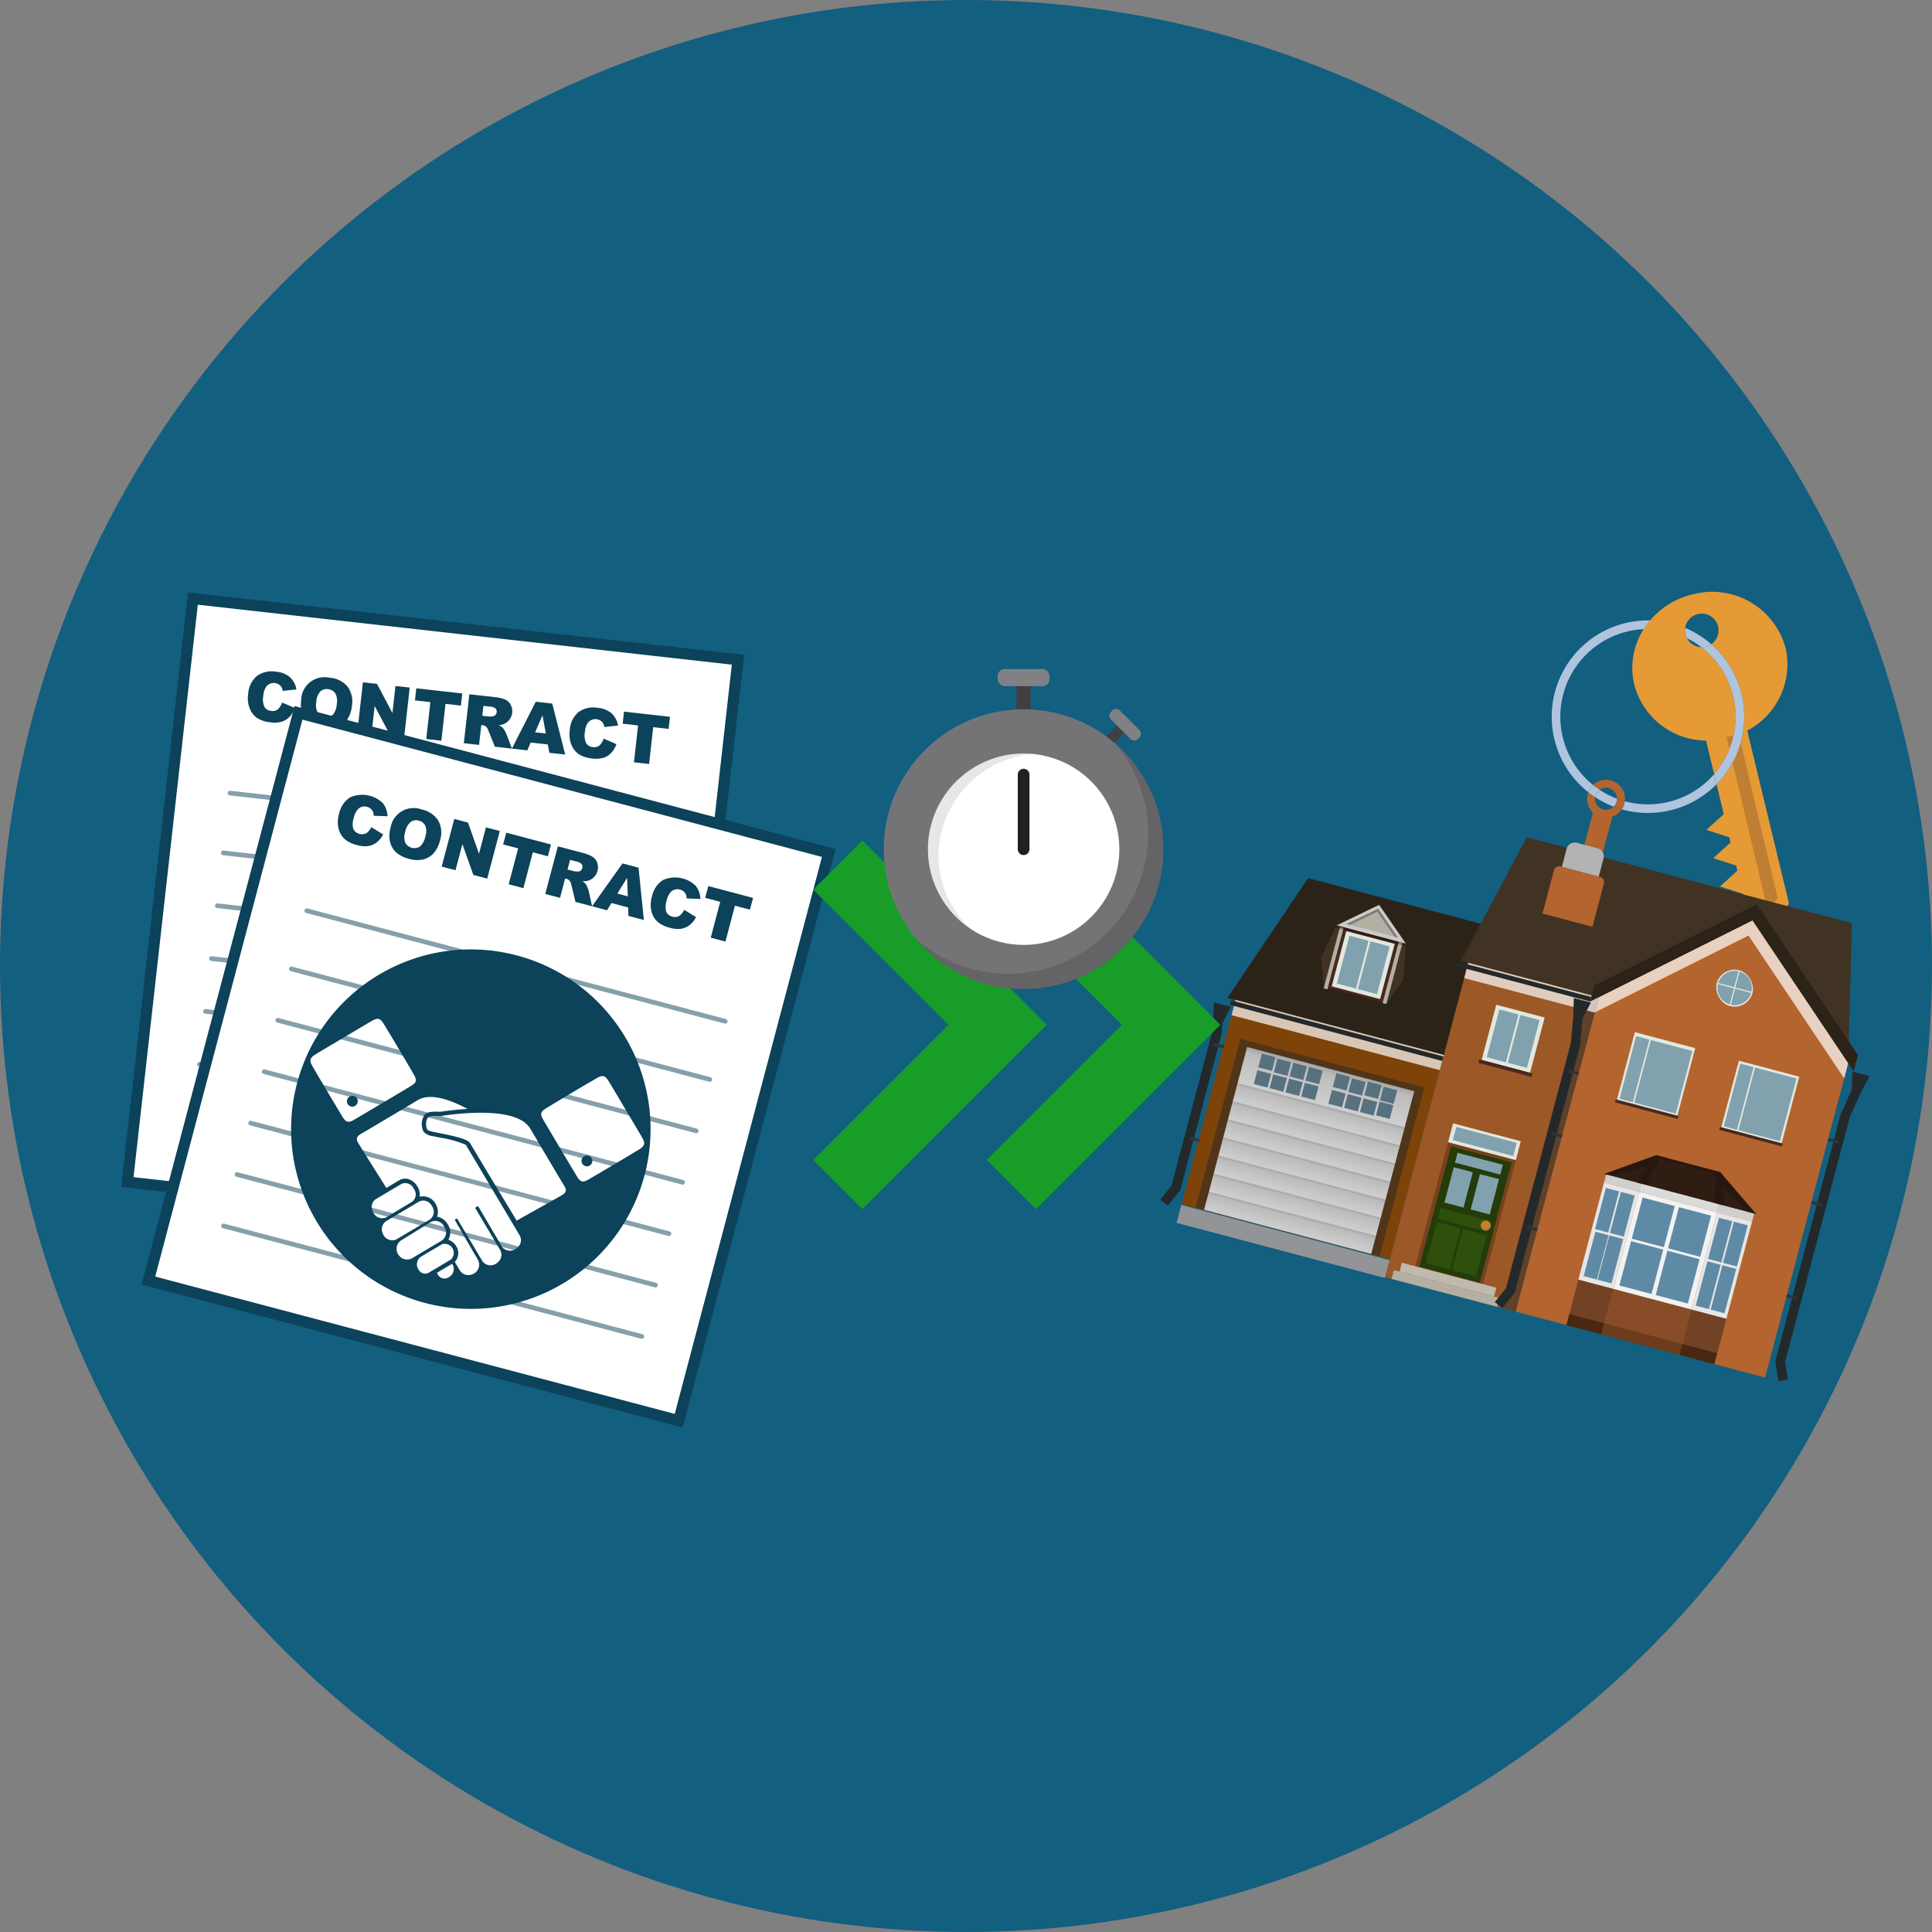 <?xml version="1.0" encoding="UTF-8"?>
<svg xmlns="http://www.w3.org/2000/svg" xmlns:xlink="http://www.w3.org/1999/xlink" width="110" height="110" viewBox="0 0 110 110">
  <rect x="0" y="0" width="110" height="110" fill="#808080" stroke="none"/>
  <defs>
    <style>.cls-1,.cls-5,.cls-67,.cls-9{fill:none;}.cls-1{clip-rule:evenodd;}.cls-2{fill:#125f80;}.cls-24,.cls-3,.cls-62{fill:#fff;}.cls-3,.cls-5{stroke:#0c425a;}.cls-23,.cls-3,.cls-5{stroke-miterlimit:10;}.cls-3{stroke-width:0.633px;}.cls-4{fill:#0c425a;}.cls-5,.cls-67{stroke-linecap:round;}.cls-5{stroke-width:0.267px;}.cls-25,.cls-37,.cls-5{opacity:0.5;}.cls-6{fill:#e69a35;}.cls-7{fill:#b0c4de;}.cls-8{fill:#b4642f;}.cls-10{fill:#bf7f32;}.cls-11,.cls-46{fill:#2b2218;}.cls-11,.cls-13,.cls-16,.cls-17,.cls-18,.cls-19,.cls-20,.cls-37,.cls-45,.cls-47{fill-rule:evenodd;}.cls-12{fill:#7e4309;}.cls-13{fill:#413324;}.cls-14,.cls-19{fill:#b4afa3;}.cls-15{fill:#47281f;}.cls-16,.cls-39{fill:#e1e8df;}.cls-17,.cls-42{fill:#81a1ae;}.cls-18{fill:#cbcbcb;}.cls-20,.cls-21{opacity:0.3;}.cls-22,.cls-23,.cls-25,.cls-37{fill:#23292a;}.cls-23{stroke:#333;stroke-width:0.172px;}.cls-24{opacity:0.7;}.cls-26{fill:#cfcfcf;}.cls-27{fill:url(#linear-gradient);}.cls-28{fill:url(#linear-gradient-2);}.cls-29{fill:url(#linear-gradient-3);}.cls-30{fill:url(#linear-gradient-4);}.cls-31{fill:url(#linear-gradient-5);}.cls-32{fill:url(#linear-gradient-6);}.cls-33{fill:url(#linear-gradient-7);}.cls-34{fill:url(#linear-gradient-8);}.cls-35{fill:#58717f;}.cls-36{fill:#9c5827;}.cls-38{fill:#b3b3b3;}.cls-40{fill:#75421d;}.cls-41{fill:#233c09;}.cls-43{fill:#2f4f0c;}.cls-44{fill:#c87e2c;}.cls-45{fill:#c0b9ad;}.cls-47{fill:#2f1d14;}.cls-48,.cls-49{fill:#472c1e;}.cls-48,.cls-50{opacity:0.6;}.cls-49,.cls-51{opacity:0.4;}.cls-52{fill:#dadada;}.cls-53{fill:#e6e6e6;}.cls-54{fill:#f2f2f2;}.cls-55{fill:#5f8aa5;}.cls-56{clip-path:url(#clip-path);}.cls-57,.cls-65{opacity:0.2;}.cls-58{fill:#929497;}.cls-59{fill:#179d28;}.cls-60{fill:#404041;}.cls-61{fill:#808184;}.cls-63{fill:#e6e7e8;}.cls-64{fill:#747477;}.cls-66{fill:#231f20;}.cls-67{stroke:#231f20;stroke-linejoin:round;stroke-width:0.666px;}</style>
    <linearGradient id="linear-gradient" x1="-251.632" y1="5667.653" x2="-251.632" y2="5665.523" gradientTransform="translate(327.123 -5604.688)" gradientUnits="userSpaceOnUse">
      <stop offset="0" stop-opacity="0.2"></stop>
      <stop offset="0.141" stop-opacity="0.094"></stop>
      <stop offset="1" stop-opacity="0"></stop>
    </linearGradient>
    <linearGradient id="linear-gradient-2" x1="-251.632" y1="5665.523" x2="-251.632" y2="5664.457" gradientTransform="translate(326.715 -5601.545)" xlink:href="#linear-gradient"></linearGradient>
    <linearGradient id="linear-gradient-3" x1="-251.632" y1="5664.457" x2="-251.632" y2="5663.392" gradientTransform="translate(326.443 -5599.45)" xlink:href="#linear-gradient"></linearGradient>
    <linearGradient id="linear-gradient-4" x1="-251.632" y1="5663.392" x2="-251.632" y2="5662.327" gradientTransform="translate(326.171 -5597.355)" xlink:href="#linear-gradient"></linearGradient>
    <linearGradient id="linear-gradient-5" x1="-251.632" y1="5662.327" x2="-251.632" y2="5661.262" gradientTransform="translate(325.899 -5595.26)" xlink:href="#linear-gradient"></linearGradient>
    <linearGradient id="linear-gradient-6" x1="-251.632" y1="5661.262" x2="-251.632" y2="5660.197" gradientTransform="translate(325.626 -5593.165)" xlink:href="#linear-gradient"></linearGradient>
    <linearGradient id="linear-gradient-7" x1="-251.632" y1="5660.197" x2="-251.632" y2="5659.132" gradientTransform="translate(325.354 -5591.07)" xlink:href="#linear-gradient"></linearGradient>
    <linearGradient id="linear-gradient-8" x1="-251.632" y1="5659.132" x2="-251.632" y2="5658.066" gradientTransform="translate(325.082 -5588.975)" xlink:href="#linear-gradient"></linearGradient>
    <clipPath id="clip-path">
      <polygon class="cls-1" points="99.997 69.131 91.328 66.84 94.301 65.77 97.941 66.732 99.997 69.131"></polygon>
    </clipPath>
  </defs>
  <g id="Layer_1" data-name="Layer 1">
    <circle class="cls-2" cx="55" cy="55" r="55"></circle>
    <path class="cls-3" d="M10.983,34.079l-3.73,33.223,31.033,3.484,3.73-33.223Z"></path>
    <path class="cls-4" d="M16.056,39.997l.728.313a1.37,1.37,0,0,1-.299.504,1.046,1.046,0,0,1-.442.275,1.504,1.504,0,0,1-.628.039,1.813,1.813,0,0,1-.728-.215,1.191,1.191,0,0,1-.445-.52,1.594,1.594,0,0,1-.113-.874,1.46,1.46,0,0,1,.487-1.022,1.412,1.412,0,0,1,1.082-.255,1.426,1.426,0,0,1,.805.307,1.251,1.251,0,0,1,.374.704l-.78.084a.637.637,0,0,0-.061-.196.501.501,0,0,0-.16-.172.548.548,0,0,0-.703.105,1.016,1.016,0,0,0-.18.536,1.058,1.058,0,0,0,.069.65.487.487,0,0,0,.377.216.478.478,0,0,0,.389-.097A.876.876,0,0,0,16.056,39.997Z"></path>
    <path class="cls-4" d="M17.148,39.866A1.327,1.327,0,0,1,18.748,38.585a1.464,1.464,0,0,1,1.03.494,1.414,1.414,0,0,1,.26,1.089,1.728,1.728,0,0,1-.255.783,1.182,1.182,0,0,1-.53.433,1.57,1.57,0,0,1-.794.087,1.785,1.785,0,0,1-.764-.238,1.18,1.18,0,0,1-.447-.531A1.582,1.582,0,0,1,17.148,39.866Zm.861.101a.936.936,0,0,0,.088.624.598.598,0,0,0,.856.101,1.034,1.034,0,0,0,.224-.632.859.859,0,0,0-.093-.593.549.549,0,0,0-.411-.23.523.523,0,0,0-.439.137A.945.945,0,0,0,18.009,39.967Z"></path>
    <path class="cls-4" d="M20.662,38.849l.804.09.877,1.659.173-1.541.811.091-.312,2.787-.812-.092-.872-1.647-.171,1.53-.811-.091Z"></path>
    <path class="cls-4" d="M23.703,39.19l2.617.294-.077.689-.878-.099L25.13,42.172l-.861-.097.235-2.099-.878-.099Z"></path>
    <path class="cls-4" d="M26.409,42.315l.314-2.786,1.433.16a2.11,2.11,0,0,1,.604.138.649.649,0,0,1,.311.291.793.793,0,0,1-.367,1.098,1.065,1.065,0,0,1-.315.076.593.593,0,0,1,.334.29,1.027,1.027,0,0,1,.101.187l.326.854-.973-.109-.365-.903a.644.644,0,0,0-.131-.233.362.362,0,0,0-.203-.088l-.076-.009-.127,1.131Zm1.051-1.56.363.041a1.368,1.368,0,0,0,.233-.013.227.227,0,0,0,.149-.072.256.256,0,0,0,.072-.155.265.265,0,0,0-.061-.217.523.523,0,0,0-.314-.108l-.379-.043Z"></path>
    <path class="cls-4" d="M31.19,42.387l-.977-.109-.189.444-.879-.099,1.36-2.669.939.105.735,2.903-.902-.101Zm-.11-.623-.195-1.037-.416.969Z"></path>
    <path class="cls-4" d="M34.367,42.054l.728.314a1.379,1.379,0,0,1-.299.504,1.033,1.033,0,0,1-.441.274,1.521,1.521,0,0,1-.628.04,1.815,1.815,0,0,1-.729-.216,1.189,1.189,0,0,1-.444-.52,1.576,1.576,0,0,1-.113-.874,1.448,1.448,0,0,1,.487-1.022,1.405,1.405,0,0,1,1.081-.254,1.422,1.422,0,0,1,.806.306,1.269,1.269,0,0,1,.374.704l-.78.084a.661.661,0,0,0-.062-.196.489.489,0,0,0-.16-.171.544.544,0,0,0-.702.105,1.003,1.003,0,0,0-.181.535,1.063,1.063,0,0,0,.069.651.492.492,0,0,0,.377.216.485.485,0,0,0,.39-.097A.887.887,0,0,0,34.367,42.054Z"></path>
    <path class="cls-4" d="M35.529,40.518l2.617.294-.077.689-.878-.099L36.956,43.5l-.861-.097.235-2.099-.878-.099Z"></path>
    <line class="cls-5" x1="12.714" y1="48.56" x2="37.199" y2="51.309"></line>
    <line class="cls-5" x1="13.096" y1="45.155" x2="37.581" y2="47.904"></line>
    <line class="cls-5" x1="12.376" y1="51.568" x2="36.861" y2="54.317"></line>
    <line class="cls-5" x1="12.038" y1="54.577" x2="36.523" y2="57.326"></line>
    <line class="cls-5" x1="11.701" y1="57.585" x2="36.185" y2="60.334"></line>
    <line class="cls-5" x1="11.363" y1="60.593" x2="35.848" y2="63.342"></line>
    <line class="cls-5" x1="11.025" y1="63.601" x2="35.51" y2="66.35"></line>
    <path class="cls-4" d="M30.987,56.61a.308.308,0,1,0,.275.338A.308.308,0,0,0,30.987,56.61Z"></path>
    <path class="cls-4" d="M17.278,55.2a.308.308,0,1,0,.275.338A.308.308,0,0,0,17.278,55.2Z"></path>
    <path class="cls-4" d="M25.203,45.916a10.233,10.233,0,1,0,9.129,11.229A10.233,10.233,0,0,0,25.203,45.916ZM16.82,56.463c-.363-.432-1.762-2.151-2.11-2.595-.235-.3-.217-.451.075-.695.48-.4.969-.79,1.454-1.185.473-.385.944-.773,1.421-1.153.312-.248.456-.245.697.039.375.442,1.783,2.174,2.139,2.631.225.289.209.422-.075.655q-1.45,1.19-2.911,2.367C17.205,56.772,17.069,56.759,16.82,56.463Zm2.489,5.065a.53.53,0,0,1,.066-.693l1.331-1.082a.532.532,0,0,1,.725.165l.009.011a.531.531,0,0,1,.013.74c-.569.463-1.345,1.108-1.345,1.108A.568.568,0,0,1,19.308,61.528Zm.747,1.167a.555.555,0,0,1,.098-.72l1.687-1.372a.545.545,0,0,1,.753.138l.018.022a.545.545,0,0,1-.019.765l-1.709,1.389A.575.575,0,0,1,20.056,62.695ZM21.172,63.82a.581.581,0,0,1-.028-.875s.849-.708,1.512-1.276a.554.554,0,0,1,.784.113l.041.051a.555.555,0,0,1-.04.782l-1.522,1.238A.574.574,0,0,1,21.172,63.82Zm1.859.666a.426.426,0,0,1-.653-.044.525.525,0,0,1,.014-.737l1.085-.882a.517.517,0,0,1,.637.783Zm1.103.137a.426.426,0,0,1-.648-.09l-.051-.063.783-.637.053.065A.525.525,0,0,1,24.134,64.622Zm3.6-2.225a.568.568,0,0,1-.833.08s-1.234-1.534-1.696-2.104L25.2,60.365l-.153.123,1.768,2.175a.555.555,0,0,1-.051.724.575.575,0,0,1-.858.05l-1.789-2.2-.119.095c.885,1.12,1.649,2.078,1.649,2.078a.581.581,0,0,1-.206.851.574.574,0,0,1-.738-.12l-.352-.433a.727.727,0,0,0-.053-.901.802.802,0,0,0-.495-.291.83.83,0,0,0-.134-.835l-.041-.051a.86.86,0,0,0-.581-.315c-.022-.002-.043.001-.065,0a.889.889,0,0,0-.199-.725.811.811,0,0,0-.949-.261.902.902,0,0,0-.206-.552l-.009-.011a.91.91,0,0,0-.5-.32.654.654,0,0,0-.566.12l-.665.541-.026-.032-.006.005c-.805-.948-1.116-1.296-1.917-2.247-.169-.201-.18-.356.043-.535.989-.793,1.967-1.599,2.951-2.399.637-.518,1.81-.292,2.868.087-.489.102-.975.228-1.43.361-.059.017-.099.029-.098.03-.33.029-.694.077-.844.296a.957.957,0,0,0,.083.958.833.833,0,0,0,.597.175l.069.004c.101.007.222.014.353.02a6.116,6.116,0,0,1,1.47.189l3.811,4.688A.53.53,0,0,1,27.734,62.397Zm2.096-3.339c-.979.767-1.354,1.045-2.335,1.808,0,0-2.06-2.491-3.268-3.977-.217-.268-1.448-.281-2.033-.323-.128-.009-.417-.004-.503-.099a.751.751,0,0,1-.062-.659c.099-.144.498-.176.672-.192.097-.008,4.118-1.369,5.198-.041.8.984,1.593,1.973,2.399,2.951C30.08,58.747,30.037,58.896,29.83,59.058Zm1.375-1.111c-.305.239-.441.224-.689-.079q-1.19-1.45-2.366-2.911c-.23-.286-.219-.419.06-.656.442-.375,2.174-1.783,2.631-2.139.294-.229.436-.203.691.104.39.469.771.946,1.156,1.419.394.485.793.967,1.182,1.457.237.299.223.45-.068.696C33.368,56.2,31.648,57.598,31.205,57.947Z"></path>
    <path class="cls-3" d="M16.994,40.586,8.451,72.908l30.191,7.98L47.185,48.566Z"></path>
    <path class="cls-4" d="M21.14,47.093l.676.416a1.396,1.396,0,0,1-.369.454,1.056,1.056,0,0,1-.477.209,1.532,1.532,0,0,1-.628-.054,1.809,1.809,0,0,1-.689-.319,1.187,1.187,0,0,1-.365-.58,1.597,1.597,0,0,1,.017-.881,1.452,1.452,0,0,1,.631-.94,1.689,1.689,0,0,1,1.859.327,1.248,1.248,0,0,1,.267.75l-.784-.03a.614.614,0,0,0-.033-.202.481.481,0,0,0-.133-.193.492.492,0,0,0-.213-.112.506.506,0,0,0-.496.114.994.994,0,0,0-.257.503,1.054,1.054,0,0,0-.026.654.559.559,0,0,0,.74.23A.866.866,0,0,0,21.14,47.093Z"></path>
    <path class="cls-4" d="M22.239,47.122a1.328,1.328,0,0,1,1.771-1.033,1.466,1.466,0,0,1,.947.639,1.425,1.425,0,0,1,.097,1.115,1.718,1.718,0,0,1-.366.737,1.175,1.175,0,0,1-.588.351,1.581,1.581,0,0,1-.798-.029,1.793,1.793,0,0,1-.721-.347,1.185,1.185,0,0,1-.365-.592A1.589,1.589,0,0,1,22.239,47.122Zm.837.226a.937.937,0,0,0-.003.63.597.597,0,0,0,.833.225,1.052,1.052,0,0,0,.314-.593.869.869,0,0,0-.006-.6.545.545,0,0,0-.373-.287.522.522,0,0,0-.454.072A.946.946,0,0,0,23.076,47.348Z"></path>
    <path class="cls-4" d="M25.865,46.629l.782.206.625,1.77.396-1.499.789.208-.717,2.711-.789-.208-.623-1.757-.394,1.488-.787-.208Z"></path>
    <path class="cls-4" d="M28.824,47.41l2.546.674-.178.669-.854-.226L29.8,50.568l-.838-.221.539-2.042-.854-.226Z"></path>
    <path class="cls-4" d="M31.045,50.898l.717-2.711,1.395.368a2.096,2.096,0,0,1,.576.224.653.653,0,0,1,.266.334.793.793,0,0,1-.524,1.032,1.033,1.033,0,0,1-.322.029.581.581,0,0,1,.287.335,1.03,1.03,0,0,1,.073.2l.198.892-.946-.25-.229-.947a.655.655,0,0,0-.096-.249.37.37,0,0,0-.189-.117l-.074-.02L31.886,51.12Zm1.267-1.391.353.093a1.214,1.214,0,0,0,.233.021.22.22,0,0,0,.158-.049.255.255,0,0,0,.094-.143.259.259,0,0,0-.029-.223.514.514,0,0,0-.294-.153l-.368-.098Z"></path>
    <path class="cls-4" d="M35.764,51.666l-.951-.251-.25.413-.856-.227L35.442,49.16l.914.241.302,2.98-.877-.231Zm-.019-.632-.041-1.054-.554.896Z"></path>
    <path class="cls-4" d="M38.955,51.802l.675.416a1.38,1.38,0,0,1-.369.454,1.044,1.044,0,0,1-.477.208,1.513,1.513,0,0,1-.628-.053,1.802,1.802,0,0,1-.688-.319,1.185,1.185,0,0,1-.365-.58,1.595,1.595,0,0,1,.016-.881,1.46,1.46,0,0,1,.631-.941,1.684,1.684,0,0,1,1.859.327,1.255,1.255,0,0,1,.268.75l-.784-.03a.644.644,0,0,0-.032-.202.5.5,0,0,0-.133-.193.548.548,0,0,0-.711.001,1.01,1.01,0,0,0-.257.504,1.062,1.062,0,0,0-.026.654.489.489,0,0,0,.342.269.483.483,0,0,0,.399-.039A.876.876,0,0,0,38.955,51.802Z"></path>
    <path class="cls-4" d="M40.329,50.451l2.547.674-.178.669-.854-.226-.54,2.041-.838-.221.54-2.042-.855-.226Z"></path>
    <line class="cls-5" x1="16.591" y1="55.165" x2="40.412" y2="61.461"></line>
    <line class="cls-5" x1="17.467" y1="51.852" x2="41.288" y2="58.148"></line>
    <line class="cls-5" x1="15.818" y1="58.091" x2="39.639" y2="64.387"></line>
    <line class="cls-5" x1="15.044" y1="61.018" x2="38.865" y2="67.314"></line>
    <line class="cls-5" x1="14.271" y1="63.944" x2="38.091" y2="70.241"></line>
    <line class="cls-5" x1="13.497" y1="66.871" x2="37.318" y2="73.167"></line>
    <line class="cls-5" x1="12.724" y1="69.798" x2="36.544" y2="76.094"></line>
    <path class="cls-4" d="M33.493,65.798a.308.308,0,1,0,.223.375A.308.308,0,0,0,33.493,65.798Z"></path>
    <path class="cls-4" d="M20.137,62.4a.308.308,0,1,0,.223.375A.308.308,0,0,0,20.137,62.4Z"></path>
    <path class="cls-4" d="M29.333,54.373a10.233,10.233,0,1,0,7.391,12.442A10.233,10.233,0,0,0,29.333,54.373Zm-9.834,9.209c-.296-.48-1.428-2.386-1.708-2.876-.189-.331-.149-.478.176-.676.534-.326,1.074-.64,1.612-.96.524-.312,1.047-.627,1.574-.933.345-.2.487-.176.684.141.306.492,1.446,2.411,1.732,2.915.181.319.145.448-.17.637q-1.608.966-3.225,1.917C19.835,63.945,19.702,63.912,19.499,63.582Zm1.722,5.375a.53.53,0,0,1,.167-.676l1.475-.876a.533.533,0,0,1,.693.269l.008.013a.531.531,0,0,1-.096.734c-.63.375-1.492.899-1.492.899A.569.569,0,0,1,21.221,68.957ZM21.79,70.22a.555.555,0,0,1,.202-.697l1.87-1.111a.545.545,0,0,1,.725.246l.015.025a.545.545,0,0,1-.13.754L22.578,70.562A.575.575,0,0,1,21.79,70.22Zm.94,1.276a.581.581,0,0,1,.1-.87s.944-.576,1.682-1.042a.554.554,0,0,1,.759.226l.034.056a.555.555,0,0,1-.153.768l-1.687,1.002A.574.574,0,0,1,22.73,71.496Zm1.742.93a.426.426,0,0,1-.64-.139.525.525,0,0,1,.122-.727l1.202-.714a.517.517,0,0,1,.516.868Zm1.071.297a.426.426,0,0,1-.628-.184l-.041-.07.868-.515.043.072A.525.525,0,0,1,25.543,72.723ZM29.43,71.047a.569.569,0,0,1-.836-.043s-.996-1.698-1.371-2.329l-.004-.009-.169.1,1.431,2.41a.555.555,0,0,1-.156.709.575.575,0,0,1-.856-.076L26.021,69.37l-.131.077c.712,1.238,1.328,2.296,1.328,2.296a.581.581,0,0,1-.328.811.574.574,0,0,1-.712-.227l-.285-.48a.727.727,0,0,0,.079-.899.802.802,0,0,0-.447-.36.831.831,0,0,0-.011-.846l-.034-.056a.86.86,0,0,0-.529-.397c-.021-.005-.043-.006-.064-.009a.889.889,0,0,0-.091-.746.811.811,0,0,0-.901-.397.903.903,0,0,0-.123-.576l-.008-.013a.911.911,0,0,0-.448-.39.654.654,0,0,0-.577.036l-.737.438-.021-.035-.007.004c-.658-1.055-.914-1.445-1.568-2.503-.138-.224-.127-.378.12-.523,1.094-.64,2.18-1.295,3.27-1.942.706-.419,1.833-.024,2.825.505-.498.029-.998.083-1.467.149-.061.009-.102.015-.102.015-.33-.02-.698-.025-.878.17a.958.958,0,0,0-.058.96.833.833,0,0,0,.565.26l.068.014c.099.022.217.046.346.072a6.117,6.117,0,0,1,1.427.401l3.085,5.194A.53.53,0,0,1,29.43,71.047ZM31.991,68.05c-1.08.616-1.492.836-2.574,1.448,0,0-1.674-2.765-2.652-4.412-.176-.297-1.391-.489-1.964-.617-.125-.028-.412-.065-.483-.172a.752.752,0,0,1,.034-.661c.119-.128.518-.102.693-.091.097.006,4.274-.753,5.148.718.647,1.09,1.287,2.184,1.942,3.27C32.283,67.779,32.219,67.92,31.991,68.05Zm1.522-.899c-.337.192-.469.158-.67-.179q-.965-1.609-1.915-3.226c-.186-.317-.156-.447.156-.64.492-.306,2.411-1.446,2.915-1.732.325-.184.461-.137.668.204.317.521.625,1.048.936,1.573.319.538.643,1.072.956,1.614.191.33.155.478-.169.678C35.908,65.74,34.003,66.872,33.513,67.152Z"></path>
    <path class="cls-6" d="M96.034,36.33a.962.962,0,0,1-.08-.215.952.952,0,0,1-.016-.368,1.858,1.858,0,0,0-2.002-.423,4.388,4.388,0,0,0-.363.495c.082-.004.173.124.255.124C94.624,35.944,95.229,36.298,96.034,36.33Z"></path>
    <path class="cls-7" d="M93.829,35.324a5.481,5.481,0,0,0-3.401,9.779,1.082,1.082,0,0,1,.271-.411,4.99,4.99,0,0,1,2.883-8.871,4.381,4.381,0,0,1,.363-.495C93.907,35.325,93.868,35.324,93.829,35.324Z"></path>
    <path class="cls-6" d="M99.481,41.597A4.253,4.253,0,0,0,101.664,36.9a4.327,4.327,0,0,0-5.297-3.057,4.561,4.561,0,0,0-2.421,1.483,5.459,5.459,0,0,1,2.001.423.955.955,0,1,1,1.488.929,5.48,5.48,0,0,1,.298,7.975l.411,1.702-.376.34-.614.556.788.254.519.167.071.293-.376.34-.614.556.788.254.519.167.071.293-.376.34-.614.556.788.254.519.167.264,1.092,1.561,1.315.789-1.882Z"></path>
    <path class="cls-6" d="M96.869,36.847a.957.957,0,0,1-.826-.516,4.968,4.968,0,0,0-2.213-.517c-.083,0-.165.002-.246.006a4.097,4.097,0,0,0-.536,3.158,4.253,4.253,0,0,0,4.085,3.185l.463,1.917a4.99,4.99,0,0,0-.725-7.233Z"></path>
    <path class="cls-8" d="M91.443,46.104a.627.627,0,0,1-.627-.627.636.636,0,0,1,.006-.089q-.204-.134-.394-.285a1.081,1.081,0,0,0,1.912.978q-.235-.066-.462-.153A.625.625,0,0,1,91.443,46.104Z"></path>
    <rect class="cls-8" x="89.365" y="47.067" width="3.008" height="1.131" transform="matrix(0.259, -0.966, 0.966, 0.259, 21.361, 123.095)"></rect>
    <path class="cls-9" d="M91.443,44.85a.624.624,0,0,0-.366.118,4.974,4.974,0,0,0,.994.508A.627.627,0,0,0,91.443,44.85Z"></path>
    <path class="cls-9" d="M90.816,45.477a.627.627,0,0,0,1.062.451,5.461,5.461,0,0,1-1.056-.54A.636.636,0,0,0,90.816,45.477Z"></path>
    <path class="cls-9" d="M92.524,45.477a1.095,1.095,0,0,1-.01.143,4.994,4.994,0,1,0-1.815-.928,1.081,1.081,0,0,1,1.825.785Z"></path>
    <path class="cls-8" d="M91.443,44.85a.627.627,0,0,1,.627.627q.218.082.445.144a1.095,1.095,0,0,0,.01-.143,1.081,1.081,0,0,0-1.825-.785q.182.146.377.276A.624.624,0,0,1,91.443,44.85Z"></path>
    <path class="cls-7" d="M90.822,45.388a5.461,5.461,0,0,0,1.056.54.625.625,0,0,0,.192-.451v0a4.985,4.985,0,0,1-.994-.508A.627.627,0,0,0,90.822,45.388Z"></path>
    <path class="cls-7" d="M91.076,44.968q-.195-.129-.377-.276a1.082,1.082,0,0,0-.271.411q.19.151.394.285A.627.627,0,0,1,91.076,44.968Z"></path>
    <path class="cls-8" d="M92.07,45.476v0a.625.625,0,0,1-.192.451q.226.086.462.153a1.074,1.074,0,0,0,.175-.461Q92.288,45.559,92.07,45.476Z"></path>
    <path class="cls-10" d="M101.001,51.351l-.193.046a.258.258,0,0,1-.31-.191L98.302,41.967l.695-.165,2.195,9.239A.258.258,0,0,1,101.001,51.351Z"></path>
    <path class="cls-7" d="M95.962,36.117a.957.957,0,0,0,.08.215,4.992,4.992,0,0,1,.826.516.956.956,0,0,0,.566-.17,5.482,5.482,0,0,0-1.488-.929A.953.953,0,0,0,95.962,36.117Z"></path>
    <path class="cls-7" d="M93.829,45.796a4.993,4.993,0,0,1-1.315-.175,1.074,1.074,0,0,1-.175.461,5.488,5.488,0,0,0,5.393-1.429l-.138-.572A4.979,4.979,0,0,1,93.829,45.796Z"></path>
    <path class="cls-7" d="M97.434,36.677a.956.956,0,0,1-.566.17,4.99,4.99,0,0,1,.725,7.233l.138.572a5.48,5.48,0,0,0-.298-7.975Z"></path>
    <polygon class="cls-11" points="74.478 49.997 93.503 55.025 93.254 62.995 69.887 56.819 74.478 49.997"></polygon>
    <rect class="cls-12" x="68.61" y="58.298" width="12.266" height="12.031" transform="translate(18.916 -16.964) rotate(14.806)"></rect>
    <polygon class="cls-13" points="76.298 52.735 75.375 56.226 75.216 54.524 76.107 52.685 76.298 52.735"></polygon>
    <polygon class="cls-13" points="79.854 53.675 78.932 57.166 79.911 55.765 80.045 53.726 79.854 53.675"></polygon>
    <rect class="cls-14" x="75.833" y="52.704" width="0.226" height="3.61" transform="matrix(0.967, 0.256, -0.256, 0.967, 16.451, -17.597)"></rect>
    <rect class="cls-14" x="79.171" y="53.587" width="0.226" height="3.61" transform="translate(16.787 -18.421) rotate(14.806)"></rect>
    <rect class="cls-15" x="76.002" y="53.141" width="3.226" height="3.615" transform="matrix(-0.967, -0.256, 0.256, -0.967, 138.612, 127.906)"></rect>
    <polygon class="cls-16" points="79.409 53.74 76.653 53.012 75.822 56.156 78.578 56.885 79.409 53.74 79.409 53.74"></polygon>
    <path class="cls-17" d="M76.833,53.279l1.089.288-.719,2.72L76.114,56l.719-2.72Zm.478,3.037.719-2.72,1.089.288-.719,2.72-1.089-.288Z"></path>
    <polygon class="cls-18" points="78.522 51.517 76.107 52.685 80.045 53.726 78.522 51.517"></polygon>
    <polygon class="cls-19" points="79.602 53.387 78.464 51.737 76.659 52.609 79.602 53.387"></polygon>
    <polygon class="cls-20" points="78.419 51.907 79.404 53.335 79.602 53.387 78.464 51.737 76.659 52.609 76.858 52.662 78.419 51.907"></polygon>
    <rect class="cls-21" x="76.019" y="53.203" width="4.074" height="0.153" transform="translate(16.206 -18.177) rotate(14.806)"></rect>
    <polygon class="cls-22" points="69.11 57.068 69.078 58.095 69.071 58.199 69.015 58.829 69.022 58.725 66.685 67.567 66.737 67.464 66.061 68.295 66.485 68.64 67.161 67.809 67.199 67.763 67.214 67.706 69.551 58.864 69.564 58.813 69.558 58.76 69.613 58.13 69.607 58.235 70.086 57.326 69.11 57.068"></polygon>
    <line class="cls-23" x1="69.11" y1="59.462" x2="69.691" y2="59.616"></line>
    <line class="cls-23" x1="67.705" y1="64.777" x2="68.287" y2="64.931"></line>
    <rect class="cls-24" x="75.716" y="52.799" width="0.898" height="12.266" transform="translate(-0.274 117.509) rotate(-75.195)"></rect>
    <rect class="cls-22" x="69.854" y="58.55" width="12.506" height="0.266" transform="translate(17.523 -17.5) rotate(14.806)"></rect>
    <rect class="cls-25" x="69.168" y="60.363" width="10.833" height="9.941" transform="translate(129.998 147.556) rotate(-165.195)"></rect>
    <rect class="cls-26" x="69.619" y="60.711" width="9.84" height="9.586" transform="translate(19.214 -16.873) rotate(14.806)"></rect>
    <rect class="cls-27" x="70.572" y="60.835" width="9.84" height="2.13" transform="translate(132.66 141.036) rotate(-165.195)"></rect>
    <rect class="cls-28" x="70.164" y="62.912" width="9.84" height="1.065" transform="translate(131.462 143.97) rotate(-165.195)"></rect>
    <rect class="cls-29" x="69.891" y="63.942" width="9.84" height="1.065" transform="translate(130.663 145.926) rotate(-165.195)"></rect>
    <rect class="cls-30" x="69.619" y="64.972" width="9.84" height="1.065" transform="translate(129.865 147.882) rotate(-165.195)"></rect>
    <rect class="cls-31" x="69.347" y="66.002" width="9.84" height="1.065" transform="translate(129.066 149.838) rotate(-165.195)"></rect>
    <rect class="cls-32" x="69.075" y="67.031" width="9.84" height="1.065" transform="translate(128.268 151.794) rotate(-165.195)"></rect>
    <rect class="cls-33" x="68.803" y="68.061" width="9.84" height="1.065" transform="translate(127.469 153.75) rotate(-165.195)"></rect>
    <rect class="cls-34" x="68.531" y="69.091" width="9.84" height="1.065" transform="translate(126.671 155.705) rotate(-165.195)"></rect>
    <rect class="cls-35" x="78.659" y="61.957" width="0.807" height="0.807" transform="translate(139.565 142.855) rotate(-165.195)"></rect>
    <rect class="cls-35" x="78.42" y="62.861" width="0.807" height="0.807" transform="matrix(-0.967, -0.256, 0.256, -0.967, 138.864, 144.57)"></rect>
    <rect class="cls-35" x="77.759" y="61.719" width="0.807" height="0.807" transform="matrix(-0.967, -0.256, 0.256, -0.967, 137.855, 142.157)"></rect>
    <rect class="cls-35" x="77.52" y="62.623" width="0.807" height="0.807" transform="translate(137.155 143.873) rotate(-165.195)"></rect>
    <rect class="cls-35" x="76.859" y="61.481" width="0.807" height="0.807" transform="translate(136.146 141.459) rotate(-165.195)"></rect>
    <rect class="cls-35" x="76.62" y="62.385" width="0.807" height="0.807" transform="translate(135.446 143.175) rotate(-165.195)"></rect>
    <rect class="cls-35" x="75.959" y="61.244" width="0.807" height="0.807" transform="matrix(-0.967, -0.256, 0.256, -0.967, 134.437, 140.761)"></rect>
    <rect class="cls-35" x="75.721" y="62.147" width="0.807" height="0.807" transform="translate(133.737 142.477) rotate(-165.195)"></rect>
    <rect class="cls-35" x="74.416" y="60.836" width="0.807" height="0.807" transform="translate(131.505 139.564) rotate(-165.195)"></rect>
    <rect class="cls-35" x="74.177" y="61.739" width="0.807" height="0.807" transform="translate(130.805 141.28) rotate(-165.195)"></rect>
    <rect class="cls-35" x="73.516" y="60.598" width="0.807" height="0.807" transform="translate(129.796 138.866) rotate(-165.195)"></rect>
    <rect class="cls-35" x="73.277" y="61.501" width="0.807" height="0.807" transform="translate(129.096 140.582) rotate(-165.195)"></rect>
    <rect class="cls-35" x="72.616" y="60.36" width="0.807" height="0.807" transform="translate(128.087 138.169) rotate(-165.195)"></rect>
    <rect class="cls-35" x="72.377" y="61.263" width="0.807" height="0.807" transform="translate(127.386 139.884) rotate(-165.195)"></rect>
    <rect class="cls-35" x="71.716" y="60.122" width="0.807" height="0.807" transform="matrix(-0.967, -0.256, 0.256, -0.967, 126.378, 137.471)"></rect>
    <rect class="cls-35" x="71.477" y="61.025" width="0.807" height="0.807" transform="translate(125.677 139.187) rotate(-165.195)"></rect>
    <polygon class="cls-13" points="86.93 47.667 105.441 52.559 105.226 60.538 83.174 54.71 86.93 47.667"></polygon>
    <rect class="cls-36" x="81.103" y="55.496" width="7.687" height="18.507" transform="translate(19.366 -19.558) rotate(14.806)"></rect>
    <polygon class="cls-37" points="90.217 56.571 91.028 56.785 86.298 74.678 85.488 74.463 87.095 68.383 90.217 56.571 90.217 56.571"></polygon>
    <path class="cls-8" d="M88.452,49.584h2.319a.311.311,0,0,1,.311.311V52.439a0,0,0,0,1,0,0h-2.942a0,0,0,0,1,0,0V49.896A.311.311,0,0,1,88.452,49.584Z" transform="translate(16.011 -21.206) rotate(14.806)"></path>
    <path class="cls-38" d="M89.565,48.116h1.217a.476.476,0,0,1,.476.476v1.065a0,0,0,0,1,0,0H89.089a0,0,0,0,1,0,0V48.592a.476.476,0,0,1,.476-.476Z" transform="translate(15.486 -21.42) rotate(14.806)"></path>
    <rect class="cls-39" x="82.523" y="64.449" width="3.989" height="1.119" transform="translate(149.617 149.456) rotate(-165.195)"></rect>
    <rect class="cls-40" x="81.448" y="65.428" width="3.989" height="7.3" transform="translate(146.461 157.186) rotate(-165.195)"></rect>
    <g id="Symbol_9_0_Layer2_0_MEMBER_8_MEMBER_12_MEMBER_0_FILL" data-name="Symbol 9 0 Layer2 0 MEMBER 8 MEMBER 12 MEMBER 0 FILL">
      <path class="cls-41" d="M86.062,66.182l-3.439-.909-1.81,6.848,3.439.909Z"></path>
    </g>
    <g id="Symbol_9_0_Layer2_0_MEMBER_8_MEMBER_12_MEMBER_1_MEMBER_1_FILL" data-name="Symbol 9 0 Layer2 0 MEMBER 8 MEMBER 12 MEMBER 1 MEMBER 1 FILL">
      <path class="cls-42" d="M84.262,66.852,83.731,68.86l1.087.287.531-2.009Z"></path>
    </g>
    <g id="Symbol_9_0_Layer2_0_MEMBER_8_MEMBER_12_MEMBER_1_MEMBER_1_FILL-2" data-name="Symbol 9 0 Layer2 0 MEMBER 8 MEMBER 12 MEMBER 1 MEMBER 1 FILL">
      <path class="cls-42" d="M82.771,66.457,82.24,68.466l1.087.287.531-2.009Z"></path>
    </g>
    <g id="Symbol_9_0_Layer2_0_MEMBER_8_MEMBER_12_MEMBER_2_MEMBER_0_FILL" data-name="Symbol 9 0 Layer2 0 MEMBER 8 MEMBER 12 MEMBER 2 MEMBER 0 FILL">
      <path class="cls-43" d="M82.544,72.272l.618-2.339-1.363-.36-.618,2.339Z"></path>
    </g>
    <g id="Symbol_9_0_Layer2_0_MEMBER_8_MEMBER_12_MEMBER_2_MEMBER_1_FILL" data-name="Symbol 9 0 Layer2 0 MEMBER 8 MEMBER 12 MEMBER 2 MEMBER 1 FILL">
      <path class="cls-43" d="M84.036,72.666l.618-2.339-1.363-.36-.618,2.339Z"></path>
    </g>
    <g id="Symbol_9_0_Layer2_0_MEMBER_8_MEMBER_12_MEMBER_2_MEMBER_1_FILL-2" data-name="Symbol 9 0 Layer2 0 MEMBER 8 MEMBER 12 MEMBER 2 MEMBER 1 FILL">
      <path class="cls-43" d="M84.704,70.137l.161-.608-2.854-.754-.161.608Z"></path>
    </g>
    <g id="Symbol_9_0_Layer2_0_MEMBER_8_MEMBER_12_MEMBER_2_MEMBER_1_FILL-3" data-name="Symbol 9 0 Layer2 0 MEMBER 8 MEMBER 12 MEMBER 2 MEMBER 1 FILL">
      <path class="cls-42" d="M85.419,66.875l.147-.558-2.578-.681-.147.558Z"></path>
    </g>
    <g id="Symbol_9_0_Layer2_0_MEMBER_8_MEMBER_13_FILL" data-name="Symbol 9 0 Layer2 0 MEMBER 8 MEMBER 13 FILL">
      <path class="cls-44" d="M84.869,69.845a.254.254,0,0,0-.032-.209.277.277,0,0,0-.386-.102.254.254,0,0,0-.131.166.26.26,0,0,0,.031.215.273.273,0,0,0,.171.133.289.289,0,0,0,.347-.202Z"></path>
    </g>
    <g id="Symbol_9_0_Layer2_0_MEMBER_8_MEMBER_12_MEMBER_2_MEMBER_1_FILL-4" data-name="Symbol 9 0 Layer2 0 MEMBER 8 MEMBER 12 MEMBER 2 MEMBER 1 FILL">
      <path class="cls-42" d="M86.158,65.82l.198-.75-3.438-.909-.198.75Z"></path>
    </g>
    <polygon class="cls-45" points="79.685 72.398 79.818 71.895 85.198 73.317 85.065 73.82 79.685 72.398 79.685 72.398"></polygon>
    <polygon class="cls-19" points="79.23 72.815 79.363 72.313 85.378 73.903 85.245 74.405 84.349 74.168 79.23 72.815 79.23 72.815"></polygon>
    <polygon class="cls-8" points="91.03 56.775 99.782 52.399 105.229 60.527 100.497 78.431 86.298 74.678 91.03 56.775"></polygon>
    <polygon class="cls-24" points="99.782 52.399 91.03 56.775 90.801 57.643 99.553 53.267 105 61.396 105.229 60.527 99.782 52.399"></polygon>
    <rect class="cls-24" x="86.748" y="52.394" width="0.898" height="7.687" transform="translate(10.544 126.168) rotate(-75.195)"></rect>
    <polygon class="cls-46" points="100.025 51.481 90.776 56.106 90.533 57.023 99.782 52.399 105.539 60.989 105.781 60.072 100.025 51.481"></polygon>
    <polygon class="cls-22" points="106.444 61.272 105.964 62.181 105.918 62.275 105.28 63.68 105.325 63.586 101.619 77.607 101.625 77.492 101.802 78.548 101.263 78.639 101.086 77.582 101.076 77.524 101.091 77.467 104.797 63.446 104.811 63.394 104.842 63.352 105.481 61.947 105.435 62.041 105.468 61.014 106.444 61.272"></polygon>
    <line class="cls-23" x1="104.661" y1="65.031" x2="104.079" y2="64.878"></line>
    <line class="cls-23" x1="103.715" y1="68.609" x2="103.134" y2="68.456"></line>
    <line class="cls-23" x1="102.31" y1="73.924" x2="101.729" y2="73.77"></line>
    <polygon class="cls-22" points="89.606 56.822 89.575 57.849 89.568 57.953 89.429 59.49 89.436 59.386 85.73 73.407 85.782 73.304 85.106 74.135 85.53 74.48 86.206 73.649 86.243 73.603 86.258 73.546 89.964 59.525 89.978 59.474 89.971 59.421 90.11 57.884 90.103 57.989 90.583 57.08 89.606 56.822"></polygon>
    <line class="cls-23" x1="89.299" y1="60.971" x2="89.881" y2="61.125"></line>
    <line class="cls-23" x1="88.354" y1="64.549" x2="88.935" y2="64.703"></line>
    <line class="cls-23" x1="86.949" y1="69.864" x2="87.53" y2="70.017"></line>
    <rect class="cls-22" x="82.822" y="55.755" width="7.876" height="0.266" transform="translate(17.162 -20.315) rotate(14.806)"></rect>
    <polygon class="cls-16" points="87.946 57.934 85.19 57.206 84.359 60.35 87.115 61.079 87.946 57.934 87.946 57.934"></polygon>
    <path class="cls-17" d="M85.37,57.473l1.089.288-.719,2.72-1.089-.288.719-2.72Zm.478,3.037.719-2.72,1.089.288-.719,2.72L85.848,60.51Z"></path>
    <rect class="cls-15" x="84.148" y="60.711" width="3.125" height="0.204" transform="translate(18.386 -19.883) rotate(14.806)"></rect>
    <rect class="cls-39" x="92.504" y="59.212" width="3.557" height="3.98" transform="matrix(-0.967, -0.256, 0.256, -0.967, 169.795, 144.464)"></rect>
    <rect class="cls-42" x="92.858" y="60.091" width="3.688" height="2.44" transform="translate(11.227 137.202) rotate(-75.195)"></rect>
    <rect class="cls-42" x="91.216" y="60.487" width="3.688" height="0.78" transform="translate(10.424 135.291) rotate(-75.195)"></rect>
    <rect class="cls-15" x="91.904" y="63.123" width="3.696" height="0.173" transform="matrix(-0.967, -0.256, 0.256, -0.967, 168.238, 148.277)"></rect>
    <rect class="cls-39" x="98.436" y="60.78" width="3.557" height="3.98" transform="translate(181.062 149.064) rotate(-165.195)"></rect>
    <rect class="cls-42" x="98.79" y="61.659" width="3.688" height="2.44" transform="translate(14.127 144.104) rotate(-75.195)"></rect>
    <rect class="cls-42" x="97.148" y="62.055" width="3.688" height="0.78" transform="translate(13.324 142.193) rotate(-75.195)"></rect>
    <rect class="cls-15" x="97.836" y="64.691" width="3.696" height="0.173" transform="matrix(-0.967, -0.256, 0.256, -0.967, 179.505, 152.877)"></rect>
    <polygon class="cls-47" points="99.997 69.131 91.328 66.84 94.301 65.77 97.941 66.732 99.997 69.131"></polygon>
    <rect class="cls-48" x="89.574" y="73.083" width="2.06" height="2.026" transform="translate(21.943 -20.693) rotate(14.806)"></rect>
    <rect class="cls-48" x="96.011" y="74.785" width="2.06" height="2.026" transform="translate(22.591 -22.281) rotate(14.806)"></rect>
    <rect class="cls-49" x="91.524" y="73.934" width="4.598" height="2.026" transform="translate(22.267 -21.487) rotate(14.806)"></rect>
    <rect class="cls-50" x="89.231" y="75.064" width="2.06" height="0.655" transform="translate(22.262 -20.562) rotate(14.806)"></rect>
    <rect class="cls-50" x="95.668" y="76.766" width="2.06" height="0.655" transform="translate(22.911 -22.151) rotate(14.806)"></rect>
    <rect class="cls-51" x="91.181" y="75.915" width="4.598" height="0.655" transform="translate(22.587 -21.356) rotate(14.806)"></rect>
    <rect class="cls-26" x="91.354" y="67.127" width="2.06" height="0.47" transform="translate(20.281 -21.371) rotate(14.806)"></rect>
    <rect class="cls-26" x="97.791" y="68.829" width="2.06" height="0.47" transform="translate(20.929 -22.96) rotate(14.806)"></rect>
    <rect class="cls-52" x="93.304" y="67.978" width="4.598" height="0.47" transform="translate(20.605 -22.165) rotate(14.806)"></rect>
    <rect class="cls-53" x="90.563" y="67.494" width="2.06" height="5.718" transform="translate(21.019 -21.07) rotate(14.806)"></rect>
    <rect class="cls-53" x="97" y="69.196" width="2.06" height="5.718" transform="translate(21.667 -22.658) rotate(14.806)"></rect>
    <rect class="cls-54" x="92.513" y="68.345" width="4.598" height="5.718" transform="translate(21.343 -21.864) rotate(14.806)"></rect>
    <rect class="cls-55" x="92.918" y="68.653" width="2.423" height="1.893" transform="translate(2.787 142.818) rotate(-75.195)"></rect>
    <rect class="cls-55" x="94.987" y="69.199" width="2.423" height="1.893" transform="translate(3.799 145.226) rotate(-75.195)"></rect>
    <rect class="cls-55" x="92.144" y="71.223" width="2.612" height="1.893" transform="translate(-0.204 144.075) rotate(-75.195)"></rect>
    <rect class="cls-55" x="94.213" y="71.77" width="2.612" height="1.893" transform="translate(0.807 146.482) rotate(-75.195)"></rect>
    <rect class="cls-55" x="90.29" y="68.515" width="2.423" height="0.78" transform="translate(1.502 139.761) rotate(-75.195)"></rect>
    <rect class="cls-55" x="91.159" y="68.725" width="2.423" height="0.818" transform="translate(1.927 140.772) rotate(-75.195)"></rect>
    <rect class="cls-55" x="89.516" y="71.085" width="2.612" height="0.78" transform="matrix(0.256, -0.967, 0.967, 0.256, -1.489, 141.018)"></rect>
    <rect class="cls-55" x="90.385" y="71.296" width="2.612" height="0.818" transform="translate(-1.064 142.029) rotate(-75.195)"></rect>
    <rect class="cls-55" x="96.727" y="70.216" width="2.423" height="0.78" transform="translate(4.65 147.25) rotate(-75.195)"></rect>
    <rect class="cls-55" x="97.596" y="70.427" width="2.423" height="0.818" transform="translate(5.074 148.261) rotate(-75.195)"></rect>
    <rect class="cls-55" x="95.953" y="72.787" width="2.612" height="0.78" transform="translate(1.658 148.507) rotate(-75.195)"></rect>
    <rect class="cls-55" x="96.822" y="72.997" width="2.612" height="0.818" transform="translate(2.083 149.518) rotate(-75.195)"></rect>
    <g class="cls-56">
      <polygon class="cls-57" points="100.224 69.005 98.383 66.995 98.383 66.995 98.453 66.729 98.21 66.665 98.231 66.467 98.083 66.451 97.839 66.009 97.383 66.261 97.504 66.478 94.807 65.766 95.019 65.636 94.747 65.192 94.317 65.455 94.18 65.396 94.1 65.579 94.026 65.559 94.003 65.647 91.193 66.618 91.464 67.062 93.734 66.422 93.134 67.45 93.611 67.658 94.498 65.968 97.672 66.807 97.608 68.715 98.125 68.77 98.112 67.579 99.769 69.257 100.224 69.005"></polygon>
    </g>
    <rect class="cls-39" x="97.707" y="55.209" width="2.108" height="2.108" rx="1.054" transform="translate(179.866 135.895) rotate(-165.195)"></rect>
    <path class="cls-17" d="M98.805,56.226l.914.242a.979.979,0,0,0-.672-1.156Z"></path>
    <path class="cls-17" d="M98.741,56.209l.242-.914a.993.993,0,0,0-1.156.672Z"></path>
    <path class="cls-17" d="M98.788,56.291l-.242.914a.979.979,0,0,0,1.155-.672Z"></path>
    <path class="cls-17" d="M98.724,56.273l-.914-.242a.979.979,0,0,0,.673,1.156Z"></path>
    <rect class="cls-58" x="66.938" y="70.112" width="12.266" height="1.051" transform="matrix(0.967, 0.256, -0.256, 0.967, 20.477, -16.327)"></rect>
    <polygon class="cls-59" points="59.577 58.322 49.104 47.849 46.302 50.651 53.998 58.347 46.302 66.042 49.104 68.844 59.577 58.371 59.553 58.347 59.577 58.322"></polygon>
    <polygon class="cls-59" points="69.455 58.322 58.982 47.849 56.18 50.651 63.876 58.347 56.18 66.042 58.982 68.844 69.455 58.371 69.431 58.347 69.455 58.322"></polygon>
    <rect class="cls-60" x="57.879" y="38.775" width="0.803" height="1.919"></rect>
    <rect class="cls-61" x="56.805" y="38.092" width="2.951" height="0.974" rx="0.393"></rect>
    <rect class="cls-60" x="63.163" y="41.156" width="0.592" height="1.415" transform="translate(48.189 -32.611) rotate(45)"></rect>
    <rect class="cls-61" x="62.974" y="40.902" width="2.175" height="0.718" rx="0.289" transform="translate(47.939 -33.213) rotate(45)"></rect>
    <ellipse class="cls-62" cx="58.325" cy="48.447" rx="6.019" ry="5.802"></ellipse>
    <path class="cls-63" d="M53.424,48.705a5.913,5.913,0,0,1,6.019-5.802,6.294,6.294,0,0,1,.84.057,6.212,6.212,0,0,0-1.957-.315,5.792,5.792,0,0,0-.84,11.547A5.824,5.824,0,0,1,53.424,48.705Z"></path>
    <path class="cls-64" d="M58.281,42.902a5.448,5.448,0,1,1-5.448,5.448,5.454,5.454,0,0,1,5.448-5.448m0-2.515a7.963,7.963,0,1,0,7.963,7.963,7.963,7.963,0,0,0-7.963-7.963Z"></path>
    <g class="cls-65">
      <path class="cls-66" d="M63.461,42.304A7.963,7.963,0,0,1,52.234,53.531,7.963,7.963,0,1,0,63.461,42.304Z"></path>
    </g>
    <line class="cls-67" x1="58.281" y1="48.351" x2="58.281" y2="44.103"></line>
  </g>
</svg>
